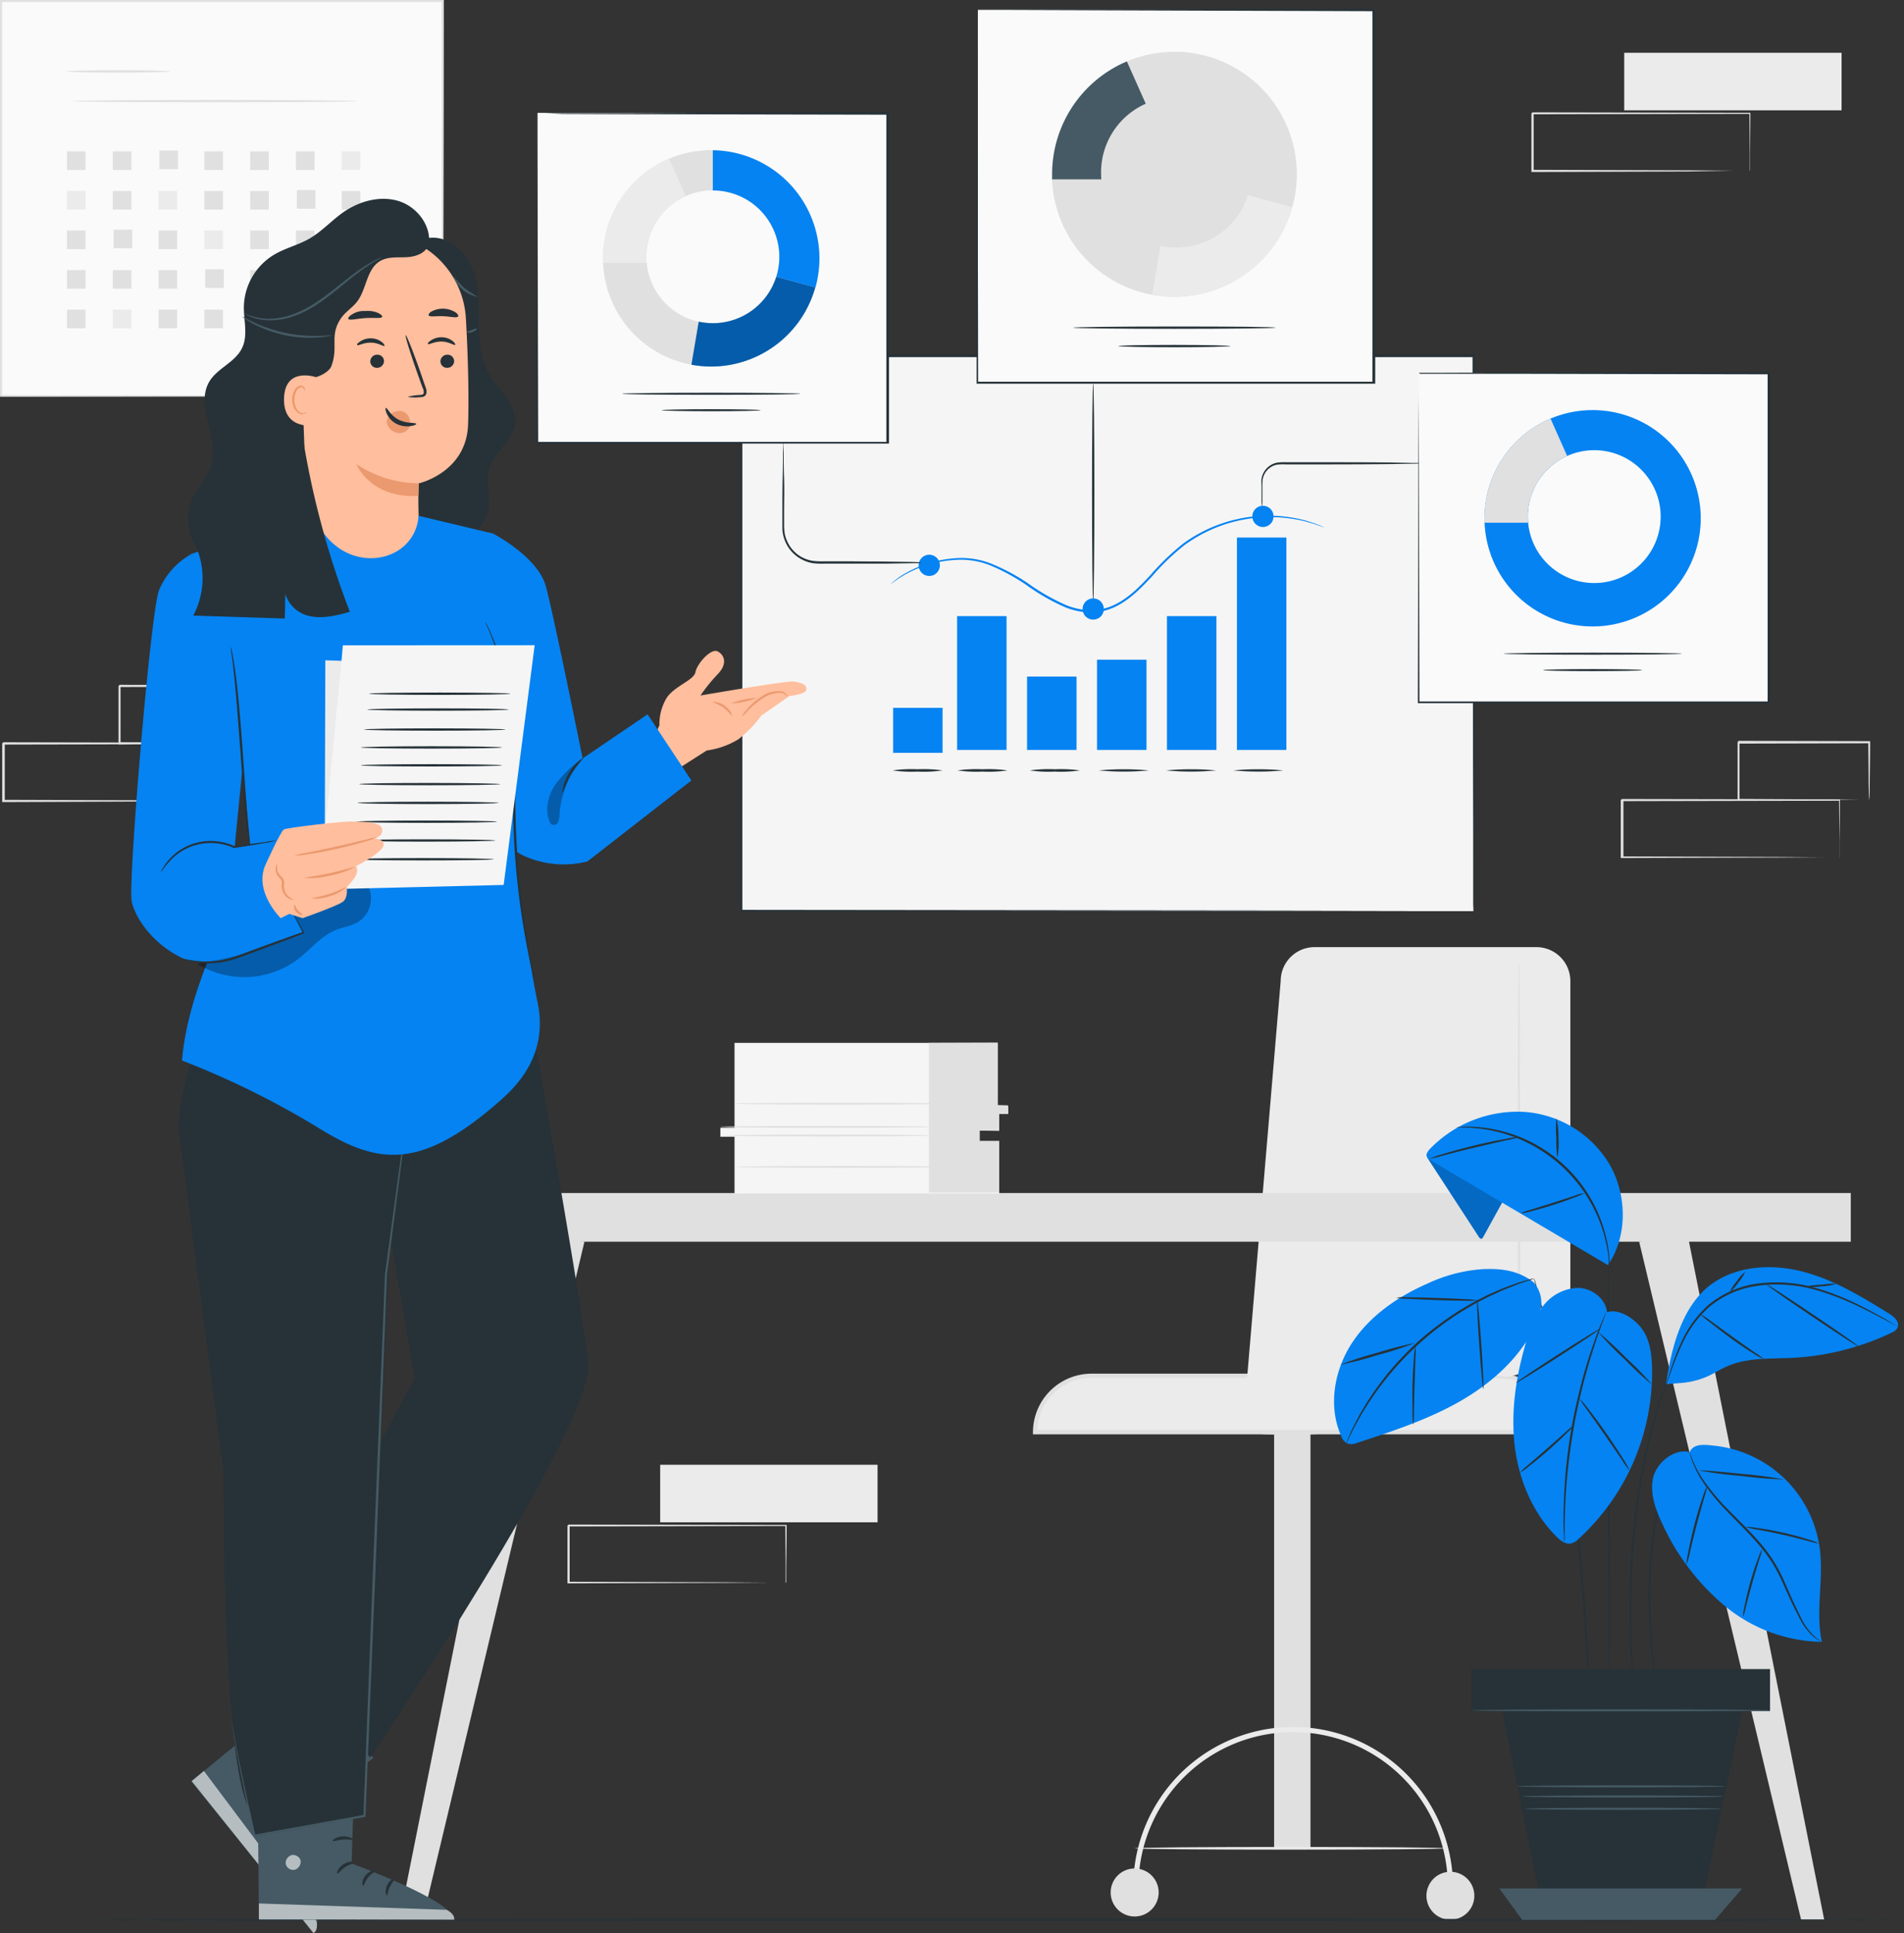 <svg xmlns="http://www.w3.org/2000/svg" width="426.12" height="432.47" viewBox="0 0 426.12 432.47">
  <rect x="0" y="0" width="426.12" height="432.47" fill="#333333" stroke="none"/>
  <g id="Progress_overview-pana" data-name="Progress overview-pana" transform="translate(-38.27 -35.7)">
    <g id="freepik--background-complete--inject-4">
      <rect id="Retângulo_46" data-name="Retângulo 46" width="8.14" height="97.49" transform="translate(331.56 449.19) rotate(180)" fill="#e0e0e0"/>
      <path id="Caminho_3681" data-name="Caminho 3681" d="M269.92,356.1H386.3a12.63,12.63,0,0,0-12.63-12.63H282.55A12.64,12.64,0,0,0,269.92,356.1Z" fill="#ebebeb"/>
      <path id="Caminho_3682" data-name="Caminho 3682" d="M386.77,356.58H269.45v-.48a13.12,13.12,0,0,1,13.1-13.1h91.12a13.12,13.12,0,0,1,13.1,13.1Zm-116.37-.95H385.82a12.17,12.17,0,0,0-12.15-11.69H282.55A12.17,12.17,0,0,0,270.4,355.63Z" fill="#e0e0e0"/>
      <path id="Caminho_3683" data-name="Caminho 3683" d="M319.59,356.35c0,.17,3.2.3,7.14.3s7.14-.13,7.14-.3a43.523,43.523,0,0,0-7.14-.3,43.526,43.526,0,0,0-7.14.3Z" fill="#e0e0e0"/>
      <path id="Caminho_3684" data-name="Caminho 3684" d="M291.9,458h1.15a34.628,34.628,0,1,1,69.255,0h1.145a35.778,35.778,0,1,0-71.555,0Z" fill="#ebebeb"/>
      <path id="Caminho_3685" data-name="Caminho 3685" d="M357.51,459.79A5.36,5.36,0,1,0,359.083,456,5.37,5.37,0,0,0,357.51,459.79Z" fill="#e0e0e0"/>
      <path id="Caminho_3686" data-name="Caminho 3686" d="M286.84,459.05a5.37,5.37,0,1,0,5.37-5.36,5.37,5.37,0,0,0-5.37,5.36Z" fill="#e0e0e0"/>
      <path id="Caminho_3687" data-name="Caminho 3687" d="M292.25,449.18c0,.17,15.56.3,34.76.3s34.77-.13,34.77-.3-15.56-.3-34.77-.3S292.25,449,292.25,449.18Z" fill="#ebebeb"/>
      <path id="Caminho_3688" data-name="Caminho 3688" d="M389.72,255.18v71.76a17,17,0,0,1-17,17.05H317.37l7.52-88.81a7.59,7.59,0,0,1,7.59-7.6h49.64a7.6,7.6,0,0,1,7.6,7.6Z" fill="#ebebeb"/>
      <path id="Caminho_3689" data-name="Caminho 3689" d="M370.17,343.47a.93.93,0,0,1,.13-.21l.4-.59c.37-.5.89-1.27,1.52-2.27a37.478,37.478,0,0,0,4.12-9.15,36.92,36.92,0,0,0,1.37-6.78,68.5,68.5,0,0,0,.22-8c0-5.65,0-11.84,0-18.35,0-13,.06-24.75.08-33.33,0-4.22.07-7.66.1-10.1,0-1.15,0-2.07.05-2.75a5.9,5.9,0,0,1,.06-.95,5.893,5.893,0,0,1,.06.95c0,.68,0,1.6.05,2.75,0,2.44.06,5.88.09,10.1,0,8.58.06,20.34.09,33.33v18.35a69.191,69.191,0,0,1-.28,8,36.379,36.379,0,0,1-1.45,6.85,35.862,35.862,0,0,1-4.33,9.15,25.813,25.813,0,0,1-1.61,2.22,4.462,4.462,0,0,1-.67.78Z" fill="#e0e0e0"/>
      <path id="Caminho_3690" data-name="Caminho 3690" d="M340.06,343.51a10.652,10.652,0,0,1,1.76-.1l4.79-.06h15.81c3.09,0,6,0,8.7.1a28.182,28.182,0,0,1,7.1.78,11,11,0,0,1,4.27,2.23,7.25,7.25,0,0,1,.93.93c.2.23.29.35.28.37s-.45-.45-1.35-1.12a11.55,11.55,0,0,0-4.23-2,29.21,29.21,0,0,0-7-.63l-8.7-.06c-6.17,0-11.76-.12-15.8-.2l-4.79-.12A10.937,10.937,0,0,1,340.06,343.51Z" fill="#e0e0e0"/>
      <rect id="Retângulo_47" data-name="Retângulo 47" width="309.51" height="10.89" transform="translate(142.97 302.59)" fill="#e0e0e0"/>
      <path id="Caminho_3691" data-name="Caminho 3691" d="M158.26,312.14,127.65,465.2h5.18l36.24-151.72Z" fill="#e0e0e0"/>
      <path id="Caminho_3692" data-name="Caminho 3692" d="M415.94,311.82l30.6,153.38h-5.17L405.12,313.48Z" fill="#e0e0e0"/>
      <path id="Caminho_3693" data-name="Caminho 3693" d="M202.66,269v19h-3.17v2h3.17v12.7H261.9V291.13h-4.39v-2.51h4.39v-3.78h2v-1.72h-2.31V269Z" fill="#f5f5f5"/>
      <path id="Caminho_3694" data-name="Caminho 3694" d="M246.17,269v33.48H261.9V290.92h-4.39v-2.3l4.39.07v-3.77h1.99l-.04-1.95-2.31-.06V268.95Z" fill="#e0e0e0"/>
      <path id="Caminho_3695" data-name="Caminho 3695" d="M247.29,289.72c0,.11-10.72.21-23.94.21s-23.95-.1-23.95-.21,10.72-.21,23.95-.21S247.29,289.6,247.29,289.72Z" fill="#e0e0e0"/>
      <path id="Caminho_3696" data-name="Caminho 3696" d="M247.29,287.79c0,.11-10.72.21-23.94.21s-23.95-.1-23.95-.21,10.72-.21,23.95-.21S247.29,287.67,247.29,287.79Z" fill="#e0e0e0"/>
      <path id="Caminho_3697" data-name="Caminho 3697" d="M250.37,282.6c0,.11-10.72.21-24,.21s-23.94-.1-23.94-.21,10.72-.21,23.94-.21S250.37,282.48,250.37,282.6Z" fill="#e0e0e0"/>
      <path id="Caminho_3698" data-name="Caminho 3698" d="M250.66,296.74c0,.12-10.72.21-23.94.21s-23.94-.09-23.94-.21,10.71-.21,23.94-.21S250.66,296.62,250.66,296.74Z" fill="#e0e0e0"/>
      <rect id="Retângulo_48" data-name="Retângulo 48" width="98.84" height="88.43" transform="translate(38.43 35.97)" fill="#fafafa"/>
      <path id="Caminho_3699" data-name="Caminho 3699" d="M137.27,124.4v-6.38c0-4.15,0-10.22-.06-18,0-15.45-.07-37.53-.12-64.1l.23.22H38.48l.26-.26v88.43l-.23-.24,71.49.12,20.16.06h.1l-20.11.06-71.64.12h-.24V35.7H137.6V36c0,26.63-.08,48.75-.11,64.24,0,7.71,0,13.76-.06,17.9v4.69A5.729,5.729,0,0,1,137.27,124.4Z" fill="#e0e0e0"/>
      <path id="Caminho_3700" data-name="Caminho 3700" d="M76.33,51.68c0,.14-5.21.26-11.62.26s-11.62-.12-11.62-.26,5.2-.27,11.62-.27S76.33,51.53,76.33,51.68Z" fill="#e0e0e0"/>
      <path id="Caminho_3701" data-name="Caminho 3701" d="M118.21,58.32c0,.14-14.3.26-31.92.26s-31.93-.12-31.93-.26,14.29-.27,31.93-.27S118.21,58.17,118.21,58.32Z" fill="#e0e0e0"/>
      <rect id="Retângulo_49" data-name="Retângulo 49" width="4.16" height="4.16" transform="translate(53.26 69.57)" fill="#e0e0e0"/>
      <rect id="Retângulo_50" data-name="Retângulo 50" width="4.16" height="4.16" transform="translate(63.51 69.57)" fill="#e0e0e0"/>
      <rect id="Retângulo_51" data-name="Retângulo 51" width="4.16" height="4.16" transform="translate(73.95 69.38)" fill="#e0e0e0"/>
      <rect id="Retângulo_52" data-name="Retângulo 52" width="4.16" height="4.16" transform="translate(84.01 69.57)" fill="#e0e0e0"/>
      <rect id="Retângulo_53" data-name="Retângulo 53" width="4.16" height="4.16" transform="translate(94.26 69.57)" fill="#e0e0e0"/>
      <rect id="Retângulo_54" data-name="Retângulo 54" width="4.16" height="4.16" transform="translate(104.51 69.57)" fill="#e0e0e0"/>
      <rect id="Retângulo_55" data-name="Retângulo 55" width="4.16" height="4.16" transform="translate(114.76 69.57)" fill="#ebebeb"/>
      <rect id="Retângulo_56" data-name="Retângulo 56" width="4.16" height="4.16" transform="translate(53.26 78.42)" fill="#ebebeb"/>
      <rect id="Retângulo_57" data-name="Retângulo 57" width="4.16" height="4.16" transform="translate(63.51 78.42)" fill="#e0e0e0"/>
      <rect id="Retângulo_58" data-name="Retângulo 58" width="4.16" height="4.16" transform="translate(73.76 78.42)" fill="#ebebeb"/>
      <rect id="Retângulo_59" data-name="Retângulo 59" width="4.16" height="4.16" transform="translate(84.01 78.42)" fill="#e0e0e0"/>
      <rect id="Retângulo_60" data-name="Retângulo 60" width="4.16" height="4.16" transform="translate(94.26 78.42)" fill="#e0e0e0"/>
      <rect id="Retângulo_61" data-name="Retângulo 61" width="4.16" height="4.16" transform="translate(104.7 78.23)" fill="#e0e0e0"/>
      <rect id="Retângulo_62" data-name="Retângulo 62" width="4.16" height="4.16" transform="translate(114.76 78.42)" fill="#e0e0e0"/>
      <rect id="Retângulo_63" data-name="Retângulo 63" width="4.16" height="4.16" transform="translate(53.26 87.27)" fill="#e0e0e0"/>
      <rect id="Retângulo_64" data-name="Retângulo 64" width="4.16" height="4.16" transform="translate(63.7 87.08)" fill="#e0e0e0"/>
      <rect id="Retângulo_65" data-name="Retângulo 65" width="4.16" height="4.16" transform="translate(73.76 87.27)" fill="#e0e0e0"/>
      <rect id="Retângulo_66" data-name="Retângulo 66" width="4.16" height="4.16" transform="translate(84.01 87.27)" fill="#ebebeb"/>
      <rect id="Retângulo_67" data-name="Retângulo 67" width="4.16" height="4.16" transform="translate(94.26 87.27)" fill="#e0e0e0"/>
      <rect id="Retângulo_68" data-name="Retângulo 68" width="4.16" height="4.16" transform="translate(104.51 87.27)" fill="#e0e0e0"/>
      <rect id="Retângulo_69" data-name="Retângulo 69" width="4.16" height="4.16" transform="translate(114.76 87.27)" fill="#e0e0e0"/>
      <rect id="Retângulo_70" data-name="Retângulo 70" width="4.16" height="4.16" transform="translate(53.26 96.12)" fill="#e0e0e0"/>
      <rect id="Retângulo_71" data-name="Retângulo 71" width="4.16" height="4.16" transform="translate(63.51 96.12)" fill="#e0e0e0"/>
      <rect id="Retângulo_72" data-name="Retângulo 72" width="4.16" height="4.16" transform="translate(73.76 96.12)" fill="#e0e0e0"/>
      <rect id="Retângulo_73" data-name="Retângulo 73" width="4.16" height="4.16" transform="translate(84.2 95.94)" fill="#e0e0e0"/>
      <rect id="Retângulo_74" data-name="Retângulo 74" width="4.16" height="4.16" transform="translate(94.26 96.12)" fill="#e0e0e0"/>
      <rect id="Retângulo_75" data-name="Retângulo 75" width="4.16" height="4.16" transform="translate(104.51 96.12)" fill="#ebebeb"/>
      <rect id="Retângulo_76" data-name="Retângulo 76" width="4.16" height="4.16" transform="translate(114.76 96.12)" fill="#e0e0e0"/>
      <rect id="Retângulo_77" data-name="Retângulo 77" width="4.16" height="4.16" transform="translate(53.26 104.98)" fill="#e0e0e0"/>
      <rect id="Retângulo_78" data-name="Retângulo 78" width="4.16" height="4.16" transform="translate(63.51 104.98)" fill="#ebebeb"/>
      <rect id="Retângulo_79" data-name="Retângulo 79" width="4.16" height="4.16" transform="translate(73.76 104.98)" fill="#e0e0e0"/>
      <rect id="Retângulo_80" data-name="Retângulo 80" width="4.16" height="4.16" transform="translate(84.01 104.98)" fill="#e0e0e0"/>
      <rect id="Retângulo_81" data-name="Retângulo 81" width="4.16" height="4.16" transform="translate(94.26 104.98)" fill="#e0e0e0"/>
      <rect id="Retângulo_82" data-name="Retângulo 82" width="4.16" height="4.16" transform="translate(104.7 104.79)" fill="#e0e0e0"/>
      <rect id="Retângulo_83" data-name="Retângulo 83" width="4.16" height="4.16" transform="translate(114.76 104.98)" fill="#e0e0e0"/>
      <rect id="Retângulo_84" data-name="Retângulo 84" width="48.65" height="12.87" transform="translate(401.77 47.51)" fill="#ebebeb"/>
      <path id="Caminho_3702" data-name="Caminho 3702" d="M429.85,73.93a1,1,0,0,1,0-.23V70.47c0-2.22,0-5.42-.08-9.45l.15.15-48.65.1c.11-.11-.25.25.24-.25h0V73.93l-.24-.24,34.67.11,10.23.07h.11l-10.28.2-34.84.11H381V61.07h0c.49-.49.14-.13.25-.24l48.65.09h.1v.15c0,4.07-.06,7.29-.08,9.54v3.13a1.231,1.231,0,0,1-.07.19Z" fill="#e0e0e0"/>
      <rect id="Retângulo_85" data-name="Retângulo 85" width="48.65" height="12.87" transform="translate(186.02 363.38)" fill="#ebebeb"/>
      <path id="Caminho_3703" data-name="Caminho 3703" d="M214.1,389.81a1.353,1.353,0,0,1,0-.24v-3.19c0-2.22-.05-5.42-.08-9.44l.15.15-48.65.09.24-.24h0v12.85l-.24-.24,34.67.11,10.23.07h.11l-10.17.07-34.84.11h-.25V377h0l.25-.25,48.65.1h.15V377c0,4.06-.06,7.29-.08,9.53v3.13a1.663,1.663,0,0,1-.14.15Z" fill="#e0e0e0"/>
      <path id="Caminho_3704" data-name="Caminho 3704" d="M449.94,227.54a1,1,0,0,1,0-.23v-3.19c0-2.23-.05-5.42-.08-9.45l.15.15-48.65.1c.11-.11-.25.25.24-.25h0v12.86l-.25-.24,34.68.11,10.23.07h3.75a.94.94,0,0,1-.23,0h-3.41l-10.17.07-34.85.11H401V214.68h0c.49-.49.14-.13.25-.24l48.65.09h.15v.15c0,4.07-.07,7.29-.09,9.54v3.13a1.226,1.226,0,0,1-.02.19Z" fill="#e0e0e0"/>
      <path id="Caminho_3705" data-name="Caminho 3705" d="M456.53,214.67v-.92c0-.64,0-1.5-.05-2.58,0-2.26-.05-5.45-.09-9.37l.17.18-29.23.07.25-.25h0v12.86l-.24-.23,20.91.11,6.09.06h2.23a3.278,3.278,0,0,1-.53,0h-1.59l-6,.07-21.07.11h-.23v-13.1h0l.25-.25,29.23.07h.18v.18c0,4-.07,7.19-.09,9.47,0,1.07,0,1.92-.05,2.54A4.761,4.761,0,0,1,456.53,214.67Z" fill="#e0e0e0"/>
      <path id="Caminho_3706" data-name="Caminho 3706" d="M87.68,214.89a1,1,0,0,1,0-.23v-3.2c0-2.22,0-5.41-.09-9.44l.15.15-48.64.1c.1-.11-.25.24.24-.25h0v12.85l-.24-.24,34.67.11,10.24.07h3.75a1,1,0,0,1-.23,0h-.69L84,215H73.86L39,215.13h-.24V202h0c.5-.5.14-.14.26-.25l48.64.1h.16V202c0,4.07-.07,7.29-.09,9.53v3.14a1.229,1.229,0,0,1-.05.22Z" fill="#e0e0e0"/>
      <path id="Caminho_3707" data-name="Caminho 3707" d="M94.27,202v-3.51c0-2.25-.06-5.44-.1-9.36l.18.18L65,189.4c-.22.22.3-.31.25-.25h0V202l-.24-.24L86,201.9l6,.1h2.23a3.28,3.28,0,0,1-.53,0H92.11l-6,.06-21.11.2h-.2V189.15h0l.25-.25,29.23.07h.18v.18c0,4-.07,7.19-.1,9.47v2.54a6.65,6.65,0,0,1-.09.84Z" fill="#e0e0e0"/>
    </g>
    <g id="freepik--Floor--inject-4">
      <path id="Caminho_3708" data-name="Caminho 3708" d="M464.39,465.2c0,.14-91.52.26-204.38.26s-204.4-.12-204.4-.26,91.5-.26,204.4-.26S464.39,465.06,464.39,465.2Z" fill="#263238"/>
    </g>
    <g id="freepik--Charts--inject-4">
      <rect id="Retângulo_86" data-name="Retângulo 86" width="163.91" height="124.15" transform="translate(204.12 115.38)" fill="#f5f5f5"/>
      <path id="Caminho_3709" data-name="Caminho 3709" d="M368,239.53v-8.88c0-5.79,0-14.27-.06-25.1,0-21.64-.06-52.65-.11-90.17l.22.21H204.15l.26-.26V239.48l-.23-.24,118.32.12,33.59.06h.13l-33.53.06-118.48.12h-.24V114.96H368.36v.22c-.05,37.57-.08,68.63-.11,90.3,0,10.81,0,19.28-.06,25v6.57C368,238.78,368,239.53,368,239.53Z" fill="#263238"/>
      <rect id="Retângulo_87" data-name="Retângulo 87" width="11.07" height="29.94" transform="translate(252.47 173.53)" fill="#0583f2"/>
      <rect id="Retângulo_88" data-name="Retângulo 88" width="11.07" height="29.94" transform="translate(299.44 173.53)" fill="#0583f2"/>
      <rect id="Retângulo_89" data-name="Retângulo 89" width="11.07" height="47.52" transform="translate(315.1 155.95)" fill="#0583f2"/>
      <rect id="Retângulo_90" data-name="Retângulo 90" width="11.07" height="10.07" transform="translate(238.15 194.05)" fill="#0583f2"/>
      <rect id="Retângulo_91" data-name="Retângulo 91" width="11.07" height="16.42" transform="translate(268.13 187.05)" fill="#0583f2"/>
      <rect id="Retângulo_92" data-name="Retângulo 92" width="11.07" height="20.19" transform="translate(283.79 183.28)" fill="#0583f2"/>
      <circle id="Elipse_5" data-name="Elipse 5" cx="2.38" cy="2.38" r="2.38" transform="translate(243.86 159.79)" fill="#0583f2"/>
      <path id="Caminho_3710" data-name="Caminho 3710" d="M282.93,121.49c.14,0,.26,10.93.26,24.41s-.12,24.41-.26,24.41-.26-10.93-.26-24.41S282.78,121.49,282.93,121.49Z" fill="#263238"/>
      <path id="Caminho_3711" data-name="Caminho 3711" d="M356.47,139.33a11.8,11.8,0,0,1-1.72.1l-4.71.08c-4,.05-9.47.08-15.53.08h-8.55a10.459,10.459,0,0,0-1.88.06,3.82,3.82,0,0,0-1.56.66,4.09,4.09,0,0,0-1.64,2.54,8,8,0,0,0-.08,1.38v3.27a10.436,10.436,0,0,1-.1,1.73,12.046,12.046,0,0,1-.1-1.73v-3.27a7.908,7.908,0,0,1,0-1.44,4.41,4.41,0,0,1,1.75-2.83,4.24,4.24,0,0,1,1.73-.76,10.77,10.77,0,0,1,2-.09h8.55c6.06,0,11.55,0,15.53.07l4.71.09A10.232,10.232,0,0,1,356.47,139.33Z" fill="#263238"/>
      <path id="Caminho_3712" data-name="Caminho 3712" d="M334.59,153.67a1.489,1.489,0,0,1-.27-.07l-.77-.27c-.34-.12-.75-.29-1.26-.45l-1.74-.5a32.55,32.55,0,0,0-27.22,5.29,53,53,0,0,0-7.26,7c-2.4,2.55-5,5.31-8.49,6.9a12.68,12.68,0,0,1-5.49,1.14,16.1,16.1,0,0,1-5.32-1.12,46.43,46.43,0,0,1-8.85-5.06,45.348,45.348,0,0,0-8-4.34,17.85,17.85,0,0,0-7.77-1.24,26.34,26.34,0,0,0-11,3.1,23.5,23.5,0,0,0-2.65,1.67l-.66.5a1,1,0,0,1-.23.15,16.071,16.071,0,0,1,3.44-2.5,26,26,0,0,1,11.1-3.29,18,18,0,0,1,7.94,1.21,44.51,44.51,0,0,1,8.15,4.34,47,47,0,0,0,8.77,5,15.8,15.8,0,0,0,5.16,1.09,12.42,12.42,0,0,0,5.26-1.1c3.37-1.53,5.93-4.23,8.32-6.78a54.056,54.056,0,0,1,7.35-7.06,32.59,32.59,0,0,1,16-6.07,31.87,31.87,0,0,1,11.55,1l1.74.55c.5.17.91.36,1.25.49l.75.32C334.51,153.62,334.6,153.66,334.59,153.67Z" fill="#0583f2"/>
      <circle id="Elipse_6" data-name="Elipse 6" cx="2.38" cy="2.38" r="2.38" transform="translate(280.55 169.56)" fill="#0583f2"/>
      <circle id="Elipse_7" data-name="Elipse 7" cx="2.38" cy="2.38" r="2.38" transform="translate(318.54 148.84)" fill="#0583f2"/>
      <path id="Caminho_3713" data-name="Caminho 3713" d="M249.22,208.05a29.59,29.59,0,0,1-5.59.26,29.532,29.532,0,0,1-5.58-.26,30.562,30.562,0,0,1,5.58-.26,30.63,30.63,0,0,1,5.59.26Z" fill="#263238"/>
      <path id="Caminho_3714" data-name="Caminho 3714" d="M263.75,208.05a29.68,29.68,0,0,1-5.59.26,29.591,29.591,0,0,1-5.59-.26,30.629,30.629,0,0,1,5.59-.26A30.72,30.72,0,0,1,263.75,208.05Z" fill="#263238"/>
      <path id="Caminho_3715" data-name="Caminho 3715" d="M279.94,208.05a29.59,29.59,0,0,1-5.59.26,29.681,29.681,0,0,1-5.59-.26,30.721,30.721,0,0,1,5.59-.26,30.63,30.63,0,0,1,5.59.26Z" fill="#263238"/>
      <path id="Caminho_3716" data-name="Caminho 3716" d="M295.38,208.05a60.22,60.22,0,0,1-11.18,0,60.219,60.219,0,0,1,11.18,0Z" fill="#263238"/>
      <path id="Caminho_3717" data-name="Caminho 3717" d="M310.43,208.05a60.22,60.22,0,0,1-11.18,0,60.219,60.219,0,0,1,11.18,0Z" fill="#263238"/>
      <path id="Caminho_3718" data-name="Caminho 3718" d="M325.49,208.05a60.22,60.22,0,0,1-11.18,0,60.219,60.219,0,0,1,11.18,0Z" fill="#263238"/>
      <path id="Caminho_3724" data-name="Caminho 3724" d="M244.45,161.64a2,2,0,0,1-.55.06h-1.58l-5.81.09H222.8a15.9,15.9,0,0,1-2.73-.12,8.29,8.29,0,0,1-2.68-1,8,8,0,0,1-3.54-4.24,7.78,7.78,0,0,1-.48-2.63v-2.49c0-3.23,0-6.15.06-8.62s.06-4.37.08-5.81a14.484,14.484,0,0,1,.05-1.58,2.391,2.391,0,0,1,.05-.55,1.84,1.84,0,0,1,0,.55c0,.42,0,.94.05,1.58,0,1.44,0,3.41.09,5.81s0,5.39,0,8.62c.05,1.62-.16,3.34.48,4.94a7.53,7.53,0,0,0,3.32,4,7.72,7.72,0,0,0,2.51.9,15.42,15.42,0,0,0,2.64.12h5.09l8.62.06,5.81.08,1.58.05A3.431,3.431,0,0,1,244.45,161.64Z" fill="#263238"/>
      <path id="Caminho_3725" data-name="Caminho 3725" d="M355.85,119.09v73.69h78.41V119.09Z" fill="#fafafa"/>
      <path id="Caminho_3726" data-name="Caminho 3726" d="M355.85,119.09h5.6l15.93-.06,56.88-.11h.23v73.91h0V193h-78.9v-.22c.05-22.16.09-40.61.12-53.52,0-6.42,0-11.47.06-14.93v.14c0,3.47,0,8.54.06,15,0,12.88.06,31.28.11,53.38l-.22-.22h78.41l-.26.26h0V119.21l.23.23-56.73-.12H356.04Z" fill="#263238"/>
      <path id="Caminho_3727" data-name="Caminho 3727" d="M394.7,127.44a24.2,24.2,0,1,0,24.2,24.2A24.2,24.2,0,0,0,394.7,127.44Zm.37,38.69a14.86,14.86,0,1,1,14.86-14.86,14.86,14.86,0,0,1-14.86,14.86Z" fill="#0583f2"/>
      <path id="Caminho_3728" data-name="Caminho 3728" d="M380.21,151.27A14.86,14.86,0,0,1,389,137.7l-3.72-8.36a24.2,24.2,0,0,0-14.79,22.3v1h9.73Q380.21,152,380.21,151.27Z" fill="#e0e0e0"/>
      <path id="Caminho_3729" data-name="Caminho 3729" d="M414.72,181.94c0,.12-9,.22-20,.22s-20-.1-20-.22,9-.23,20-.23S414.72,181.81,414.72,181.94Z" fill="#263238"/>
      <path id="Caminho_3730" data-name="Caminho 3730" d="M405.81,185.61c0,.13-5,.23-11.11.23s-11.1-.1-11.1-.23,5-.23,11.1-.23S405.81,185.48,405.81,185.61Z" fill="#263238"/>
      <path id="Caminho_3734" data-name="Caminho 3734" d="M257.12,37.85v83.38h88.73V37.85Z" fill="#fafafa"/>
      <path id="Caminho_3735" data-name="Caminho 3735" d="M257.12,37.85h6.35l18-.06,64.35-.11h.23v83.6h0v.26H256.84v-.23c0-25.08.08-45.95.11-60.56,0-7.27.05-13,.06-16.89v.09c0,3.92,0,9.65.06,16.94,0,14.58.07,35.4.11,60.42l-.22-.22h88.73l-.26.26h0V37.98l.23.22L281.64,38l-18.08-.06h-6.44Z" fill="#263238"/>
      <path id="Caminho_3736" data-name="Caminho 3736" d="M301.09,47.3a27.4,27.4,0,1,1-.007,0Zm.41,43.78a16.82,16.82,0,1,1,16.82-16.82A16.82,16.82,0,0,1,301.5,91.08Z" fill="#e0e0e0"/>
      <path id="Caminho_3737" data-name="Caminho 3737" d="M301.51,47.31V57.44a16.82,16.82,0,0,1,16,21.92l9.92,2.69a27.34,27.34,0,0,0-25.94-34.74Z" fill="#e0e0e0"/>
      <path id="Caminho_3738" data-name="Caminho 3738" d="M284.69,74.26a16.8,16.8,0,0,1,10-15.359L290.47,49.44a27.4,27.4,0,0,0-16.73,25.23v1.15h11C284.71,75.31,284.69,74.79,284.69,74.26Z" fill="#455a64"/>
      <path id="Caminho_3739" data-name="Caminho 3739" d="M301.5,91.08a17.239,17.239,0,0,1-3.5-.38c-.43,2.44-1.23,7.17-1.85,10.89A27.36,27.36,0,0,0,327.5,82.05l-9.92-2.69A16.83,16.83,0,0,1,301.5,91.08Z" fill="#ebebeb"/>
      <path id="Caminho_3740" data-name="Caminho 3740" d="M323.75,109c0,.14-10.15.26-22.66.26s-22.65-.12-22.65-.26,10.14-.26,22.65-.26S323.75,108.81,323.75,109Z" fill="#263238"/>
      <path id="Caminho_3741" data-name="Caminho 3741" d="M313.66,113.12c0,.14-5.63.26-12.57.26s-12.56-.12-12.56-.26,5.62-.26,12.56-.26S313.66,113,313.66,113.12Z" fill="#263238"/>
      <path id="Caminho_3745" data-name="Caminho 3745" d="M158.57,60.95v73.69h78.42V60.95Z" fill="#fafafa"/>
      <path id="Caminho_3746" data-name="Caminho 3746" d="M158.57,61h21.55L237,60.72h.23v73.96h0v.26H158.37v-.22c.05-22.17.09-40.61.12-53.53,0-6.42,0-11.47.05-14.92v.13c0,3.47,0,8.53.06,15,0,12.89.07,31.28.12,53.39l-.23-.23H236.9l-.26.26h0V61.14l.22.22-56.73-.11-16-.06L160,61h-1.47Z" fill="#263238"/>
      <path id="Caminho_3747" data-name="Caminho 3747" d="M197.43,69.3a24.2,24.2,0,1,0,24.19,24.193A24.2,24.2,0,0,0,197.43,69.3Zm.37,38.7a14.86,14.86,0,1,1,14.86-14.86A14.86,14.86,0,0,1,197.8,108Z" fill="#e0e0e0"/>
      <path id="Caminho_3748" data-name="Caminho 3748" d="M197.8,69.31v9A14.85,14.85,0,0,1,212,97.63l8.77,2.38a24.2,24.2,0,0,0-22.93-30.7Z" fill="#0583f2"/>
      <path id="Caminho_3749" data-name="Caminho 3749" d="M182.93,93.13a14.88,14.88,0,0,1,8.81-13.58L188,71.2a24.19,24.19,0,0,0-14.78,22.29v1H183C183,94.05,182.93,93.59,182.93,93.13Z" fill="#ebebeb"/>
      <path id="Caminho_3750" data-name="Caminho 3750" d="M197.8,108a14.9,14.9,0,0,1-3.15-.34c-.37,2.16-1.08,6.34-1.63,9.63a24.6,24.6,0,0,0,4.41.41,24.22,24.22,0,0,0,23.3-17.7L212,97.63A14.87,14.87,0,0,1,197.8,108Z" fill="#0583f2"/>
      <g id="Grupo_28" data-name="Grupo 28" opacity="0.3">
        <path id="Caminho_3751" data-name="Caminho 3751" d="M197.8,108a14.9,14.9,0,0,1-3.15-.34c-.37,2.16-1.08,6.34-1.63,9.63a24.6,24.6,0,0,0,4.41.41,24.22,24.22,0,0,0,23.3-17.7L212,97.63A14.87,14.87,0,0,1,197.8,108Z"/>
      </g>
      <path id="Caminho_3752" data-name="Caminho 3752" d="M217.45,123.79c0,.13-9,.23-20,.23s-20-.1-20-.23,9-.23,20-.23S217.45,123.66,217.45,123.79Z" fill="#263238"/>
      <path id="Caminho_3753" data-name="Caminho 3753" d="M208.53,127.47c0,.12-5,.23-11.1.23s-11.1-.11-11.1-.23,5-.23,11.1-.23S208.53,127.34,208.53,127.47Z" fill="#263238"/>
    </g>
    <g id="freepik--Plant--inject-4">
      <rect id="Retângulo_93" data-name="Retângulo 93" width="66.66" height="9.16" transform="translate(367.64 409.2)" fill="#263238"/>
      <path id="Caminho_3757" data-name="Caminho 3757" d="M434.41,418.47H367.53v-9.39h66.88Zm-66.65-.23h66.42v-8.93H367.76Z" fill="#263238"/>
      <path id="Caminho_3758" data-name="Caminho 3758" d="M373.82,415.31l9.6,47.33h35.5l9.27-44.28Z" fill="#263238"/>
      <path id="Caminho_3759" data-name="Caminho 3759" d="M373.82,458.16l5.12,7.04h43.15l6.1-7.04Z" fill="#455a64"/>
      <path id="Caminho_3760" data-name="Caminho 3760" d="M398.47,416.69c-.13,0-.3-21.93-.38-49s0-49,.1-49,.3,21.92.38,49S398.6,416.69,398.47,416.69Z" fill="#263238"/>
      <path id="Caminho_3761" data-name="Caminho 3761" d="M413.32,361.81a2.641,2.641,0,0,1-.18.51c-.16.38-.36.84-.6,1.42l-.43,1-.45,1.25-.51,1.43c-.18.5-.32,1.06-.49,1.62a66.477,66.477,0,0,0-1.87,8.17,99.539,99.539,0,0,0-1,10.2,138.121,138.121,0,0,0,.53,18.64c.21,2.38.43,4.31.59,5.64.06.62.12,1.13.16,1.53a1.851,1.851,0,0,1,0,.54,2,2,0,0,1-.12-.53c-.07-.4-.15-.9-.26-1.52-.21-1.32-.48-3.24-.74-5.62a123.1,123.1,0,0,1-.66-18.7,92.771,92.771,0,0,1,1.07-10.26,60,60,0,0,1,2-8.18c.18-.57.33-1.13.52-1.63s.38-1,.55-1.43.34-.85.49-1.23.33-.71.47-1l.68-1.39A2.318,2.318,0,0,1,413.32,361.81Z" fill="#263238"/>
      <path id="Caminho_3762" data-name="Caminho 3762" d="M411.61,344.08a4.474,4.474,0,0,1-.21.72l-.69,2c-.16.44-.33.94-.51,1.47l-.54,1.77c-.39,1.27-.84,2.71-1.24,4.33-.22.81-.44,1.66-.67,2.54s-.41,1.81-.63,2.77c-.46,1.91-.8,4-1.23,6.15-.73,4.35-1.38,9.17-1.83,14.25s-.6,9.94-.67,14.35.05,8.4.23,11.74c.06,1.67.16,3.18.25,4.51s.16,2.46.24,3.4.13,1.61.17,2.14a4,4,0,0,1,0,.76s-.05-.26-.12-.75-.14-1.24-.25-2.14-.22-2.07-.32-3.39-.25-2.84-.33-4.51c-.22-3.34-.31-7.33-.32-11.76s.21-9.3.63-14.39,1.11-9.92,1.87-14.29c.44-2.17.79-4.25,1.28-6.16.22-.95.44-1.88.65-2.77s.48-1.73.7-2.54c.43-1.62.9-3.06,1.32-4.32.2-.63.39-1.22.57-1.76s.38-1,.55-1.46q.5-1.26.78-2A4.522,4.522,0,0,1,411.61,344.08Z" fill="#263238"/>
      <path id="Caminho_3763" data-name="Caminho 3763" d="M394.25,420.57a1.109,1.109,0,0,1,0-.26,6.042,6.042,0,0,0-.06-.75c0-.7-.11-1.67-.2-2.91-.16-2.55-.38-6.19-.66-10.68-.58-9-1.42-21.47-2.94-35.17-.77-6.85-1.67-13.36-2.61-19.25-.49-2.95-.94-5.75-1.45-8.36s-1-5-1.44-7.24-.93-4.2-1.32-5.95-.76-3.25-1.08-4.48-.52-2.14-.69-2.82c-.07-.3-.12-.55-.17-.74a1.191,1.191,0,0,1,0-.26.9.9,0,0,1,.09.25l.22.72c.18.68.44,1.62.77,2.81s.74,2.71,1.15,4.46.93,3.72,1.39,5.94,1,4.63,1.5,7.24,1,5.41,1.51,8.35c1,5.91,1.87,12.42,2.65,19.28,1.51,13.71,2.3,26.18,2.79,35.2.25,4.52.42,8.17.52,10.69,0,1.24.08,2.21.11,2.91v.76A1,1,0,0,1,394.25,420.57Z" fill="#263238"/>
      <path id="Caminho_3764" data-name="Caminho 3764" d="M397.92,329.28c-.29-3.11-3.43-5.45-6.55-5.48a10.33,10.33,0,0,0-7.93,4.3,24.809,24.809,0,0,0-3.82,8.49c-2.1,7.31-3.25,15-2.35,22.57s4,15,9.39,20.34c.88.87,2,1.74,3.23,1.48a3.87,3.87,0,0,0,1.71-1.05A50.51,50.51,0,0,0,408,341.52c-.08-2.87-.46-5.87-2.05-8.26s-5.31-4.94-8-4" fill="#0583f2"/>
      <path id="Caminho_3765" data-name="Caminho 3765" d="M374.63,304.4l-4.4,8c-.1.19-.24.4-.45.42s-.4-.2-.53-.4l-11.61-17.83,2.67-1.51Z" fill="#0583f2"/>
      <g id="Grupo_29" data-name="Grupo 29" opacity="0.2">
        <path id="Caminho_3766" data-name="Caminho 3766" d="M374.63,304.4l-4.4,8c-.1.19-.24.4-.45.42s-.4-.2-.53-.4l-11.61-17.83,2.67-1.51Z"/>
      </g>
      <path id="Caminho_3767" data-name="Caminho 3767" d="M398.19,318.74l-39.63-23.39a2.028,2.028,0,0,1-1-1c-.16-.48.28-1.15.7-1.59a27.33,27.33,0,0,1,21.18-8.32,24.2,24.2,0,0,1,19.15,11.91c3.82,6.83,3.95,15.87-.44,22.36" fill="#0583f2"/>
      <path id="Caminho_3768" data-name="Caminho 3768" d="M364.27,287.89a2,2,0,0,1,.52-.07c.34,0,.85-.08,1.5-.07a29.422,29.422,0,0,1,5.5.44,32.14,32.14,0,0,1,25.65,23.21,29.929,29.929,0,0,1,1,5.43,9.6,9.6,0,0,1,.06,1.15,2.12,2.12,0,0,1-.3.87,7,7,0,0,0,.06-2,35.281,35.281,0,0,0-1.12-5.35,33,33,0,0,0-30.83-23.55C365,287.91,364.28,287.93,364.27,287.89Z" fill="#263238"/>
      <path id="Caminho_3769" data-name="Caminho 3769" d="M392.83,302.6a9.78,9.78,0,0,1-2,.91c-1.26.49-3,1.13-5,1.76s-3.78,1.12-5.1,1.45a9.739,9.739,0,0,1-2.16.41,10.547,10.547,0,0,1,2.07-.74l5.05-1.57,5-1.63a10.281,10.281,0,0,1,2.14-.59Z" fill="#263238"/>
      <path id="Caminho_3770" data-name="Caminho 3770" d="M386.59,285.83a17.191,17.191,0,0,1,.47,4.42,16.711,16.711,0,0,1-.25,4.44,27.612,27.612,0,0,1-.23-4.42,26.65,26.65,0,0,1,.01-4.44Z" fill="#263238"/>
      <path id="Caminho_3771" data-name="Caminho 3771" d="M358.22,294.91a17.115,17.115,0,0,1,2.87-1c1.81-.56,4.31-1.26,7.11-1.94s5.35-1.19,7.2-1.51a17.622,17.622,0,0,1,3-.41,21.066,21.066,0,0,1-3,.74c-1.84.41-4.37,1-7.16,1.65s-5.3,1.32-7.12,1.79a22.445,22.445,0,0,1-2.9.68Z" fill="#263238"/>
      <path id="Caminho_3772" data-name="Caminho 3772" d="M381.48,322.54c-3.41-2.59-7-3.1-11.29-2.93a34.539,34.539,0,0,0-12.35,3.19c-6.69,2.93-13,7.24-17,13.35s-5.38,14.19-2.39,20.84a2.88,2.88,0,0,0,1.35,1.64,3.18,3.18,0,0,0,2.24-.17c7.6-2.48,15.25-5,22.24-8.86s13.35-9.28,17.1-16.34a14.11,14.11,0,0,0,1.8-5.43,6.72,6.72,0,0,0-1.74-5.29" fill="#0583f2"/>
      <path id="Caminho_3773" data-name="Caminho 3773" d="M381.54,321.74a3,3,0,0,1-.54.22l-1.6.55-1.15.38c-.42.15-.86.34-1.35.53-1,.39-2.08.77-3.25,1.34l-1.86.85c-.65.3-1.3.67-2,1-1.38.67-2.77,1.54-4.25,2.41a67.419,67.419,0,0,0-16.77,14.76c-1.06,1.36-2.09,2.63-2.94,3.91-.43.63-.88,1.23-1.26,1.83l-1.08,1.74c-.71,1.09-1.24,2.15-1.75,3.05-.25.46-.49.88-.69,1.27l-.53,1.1c-.31.62-.55,1.12-.75,1.51a2.079,2.079,0,0,1-.29.51,4.114,4.114,0,0,1,.21-.55l.66-1.55.5-1.12c.19-.4.42-.83.66-1.29.48-.92,1-2,1.69-3.1l1.06-1.77c.38-.61.82-1.21,1.24-1.86.84-1.29,1.87-2.58,2.93-4a70,70,0,0,1,7.79-8.16,72.137,72.137,0,0,1,9.09-6.69c1.5-.87,2.91-1.73,4.3-2.39.69-.35,1.34-.71,2-1l1.89-.82c1.19-.56,2.32-.93,3.29-1.29.49-.18.94-.35,1.37-.49l1.17-.35,1.62-.46a2.481,2.481,0,0,1,.59-.07Z" fill="#263238"/>
      <path id="Caminho_3774" data-name="Caminho 3774" d="M354.91,336.15a77,77,0,0,1-8.29,2.68A77.285,77.285,0,0,1,338.2,341a81.3,81.3,0,0,1,8.29-2.67,83.388,83.388,0,0,1,8.42-2.18Z" fill="#263238"/>
      <path id="Caminho_3775" data-name="Caminho 3775" d="M354.57,354.45a14.476,14.476,0,0,1-.18-2.58c0-1.6-.05-3.81,0-6.24s.2-4.65.33-6.24a12.4,12.4,0,0,1,.33-2.57,16.7,16.7,0,0,1,0,2.59c-.06,1.75-.12,3.88-.2,6.23s-.11,4.48-.15,6.23a14.869,14.869,0,0,1-.13,2.58Z" fill="#263238"/>
      <path id="Caminho_3776" data-name="Caminho 3776" d="M370.25,346.47c-.13,0-.55-4.48-.93-10s-.59-10.05-.46-10.06.55,4.48.93,10S370.38,346.46,370.25,346.47Z" fill="#263238"/>
      <path id="Caminho_3777" data-name="Caminho 3777" d="M350.74,326a14.41,14.41,0,0,1,2.66-.08c1.63,0,3.9.06,6.39.14s4.76.19,6.4.28a14.284,14.284,0,0,1,2.64.26,15.438,15.438,0,0,1-2.65.08c-1.64,0-3.9-.06-6.4-.14s-4.76-.19-6.4-.29a13.581,13.581,0,0,1-2.64-.25Z" fill="#263238"/>
      <path id="Caminho_3778" data-name="Caminho 3778" d="M388.36,380.55a1.93,1.93,0,0,1-.06-.53,12.907,12.907,0,0,0-.07-1.53c-.06-1.32-.07-3.24,0-5.61s.2-5.19.49-8.31.75-6.55,1.39-10.11,1.45-6.92,2.26-10,1.68-5.73,2.47-8,1.48-4,2-5.25c.25-.58.45-1,.6-1.41a3.226,3.226,0,0,1,.24-.48,1.639,1.639,0,0,1-.15.51c-.13.38-.3.86-.52,1.44-.47,1.24-1.11,3.05-1.85,5.3s-1.56,4.95-2.37,8-1.56,6.38-2.21,9.93-1.1,7-1.43,10.07-.5,5.92-.59,8.28-.13,4.28-.12,5.6v1.52a2.9,2.9,0,0,1-.08.58Z" fill="#263238"/>
      <path id="Caminho_3779" data-name="Caminho 3779" d="M390.45,354.6a11.281,11.281,0,0,1-1.58,1.73c-1,1-2.48,2.4-4.14,3.86s-3.22,2.72-4.37,3.6a10.866,10.866,0,0,1-1.92,1.34,12.556,12.556,0,0,1,1.71-1.6l4.26-3.7,4.23-3.74a11.58,11.58,0,0,1,1.81-1.49Z" fill="#263238"/>
      <path id="Caminho_3780" data-name="Caminho 3780" d="M403,364.7a17.938,17.938,0,0,1-1.68-2.33l-3.92-5.71c-1.52-2.15-2.89-4.1-4-5.66a20.761,20.761,0,0,1-1.6-2.39,16,16,0,0,1,1.87,2.19c1.1,1.39,2.57,3.36,4.12,5.59s2.88,4.28,3.81,5.8A15.583,15.583,0,0,1,403,364.7Z" fill="#263238"/>
      <path id="Caminho_3781" data-name="Caminho 3781" d="M396.42,332.93c.07.11-4.1,2.91-9.31,6.26s-9.49,6-9.56,5.87,4.1-2.92,9.31-6.27S396.35,332.82,396.42,332.93Z" fill="#263238"/>
      <path id="Caminho_3782" data-name="Caminho 3782" d="M408.17,345.61a80.213,80.213,0,0,1-6.3-5.83,76.673,76.673,0,0,1-6-6.16,78.793,78.793,0,0,1,6.3,5.82,75.884,75.884,0,0,1,6,6.17Z" fill="#263238"/>
      <path id="Caminho_3783" data-name="Caminho 3783" d="M411.12,345.35l3.58-.29a17.871,17.871,0,0,0,7.23-2.21,28.6,28.6,0,0,1,3.36-1.7c4.42-1.77,9.36-1.45,14.12-1.69a58.549,58.549,0,0,0,22.45-5.74,2.17,2.17,0,0,0,1-.89c.74-1.34-.63-2.53-1.8-3.26-6-3.71-12.16-7.47-19-9.31s-14.59-1.53-20.42,2.48c-6.84,4.71-9.34,14.38-10.5,22.61" fill="#0583f2"/>
      <path id="Caminho_3784" data-name="Caminho 3784" d="M462.92,332.39l-.6-.28-1.7-.89c-1.47-.78-3.59-1.92-6.26-3.2a59.076,59.076,0,0,0-9.69-3.74,32,32,0,0,0-12.57-1,21.41,21.41,0,0,0-11.45,4.92,25.419,25.419,0,0,0-6,8.37,68.486,68.486,0,0,0-2.6,6.52c-.26.75-.47,1.35-.64,1.81a2.748,2.748,0,0,1-.25.62,4.082,4.082,0,0,1,.16-.65c.14-.47.33-1.07.56-1.83a58,58,0,0,1,2.46-6.61,25.33,25.33,0,0,1,6-8.56A21.7,21.7,0,0,1,432,322.8a31.819,31.819,0,0,1,12.74,1.06,56.61,56.61,0,0,1,9.73,3.86c2.66,1.32,4.76,2.51,6.2,3.34l1.65,1A2.873,2.873,0,0,1,462.92,332.39Z" fill="#263238"/>
      <path id="Caminho_3785" data-name="Caminho 3785" d="M454.33,337c-.07.11-4.75-2.91-10.45-6.76s-10.25-7-10.18-7.15,4.75,2.92,10.45,6.76S454.41,336.89,454.33,337Z" fill="#263238"/>
      <path id="Caminho_3786" data-name="Caminho 3786" d="M449.34,322.85a11.67,11.67,0,0,1-3.4.61,11.329,11.329,0,0,1-3.48,0,23.475,23.475,0,0,1,3.44-.35,21.219,21.219,0,0,1,3.44-.26Z" fill="#263238"/>
      <path id="Caminho_3787" data-name="Caminho 3787" d="M428.86,320.18a8.8,8.8,0,0,1-1.53,2.39,9.57,9.57,0,0,1-1.95,2.21,9.332,9.332,0,0,1,1.54-2.39,9.939,9.939,0,0,1,1.94-2.21Z" fill="#263238"/>
      <path id="Caminho_3788" data-name="Caminho 3788" d="M433.05,339.76a13.132,13.132,0,0,1-2.25-1.22c-1.35-.82-3.17-2-5.13-3.44s-3.67-2.76-4.9-3.74a14.179,14.179,0,0,1-1.95-1.66,12.689,12.689,0,0,1,2.15,1.39l5,3.63c1.95,1.41,3.73,2.65,5,3.54a14.479,14.479,0,0,1,2.08,1.5Z" fill="#263238"/>
      <path id="Caminho_3789" data-name="Caminho 3789" d="M416.39,360.55c-3.41-.9-7.48,2.42-8.18,5.88s.59,7,2.11,10.18a52,52,0,0,0,14.11,18.46A34.93,34.93,0,0,0,446,403c-1.44-6.7.39-13.7-.42-20.51A26.66,26.66,0,0,0,422,359.12c-2.18-.24-4.7-.58-5.57,1.43" fill="#0583f2"/>
      <path id="Caminho_3790" data-name="Caminho 3790" d="M446,403a3.681,3.681,0,0,1-.48-.23,9.839,9.839,0,0,1-1.28-.85,13.47,13.47,0,0,1-3.37-4.51c-.54-1.06-1.15-2.2-1.74-3.47l-1.84-4.06a39.108,39.108,0,0,0-2.25-4.34,34.361,34.361,0,0,0-3.11-4.22c-2.33-2.74-4.84-5.12-7-7.38a48.221,48.221,0,0,1-5.35-6.42,23.8,23.8,0,0,1-2.61-5c-.22-.63-.38-1.12-.46-1.47a2.578,2.578,0,0,1-.11-.52c.05,0,.24.7.74,1.92a25.212,25.212,0,0,0,2.72,4.87,49.787,49.787,0,0,0,5.38,6.3c2.18,2.24,4.7,4.61,7.06,7.38a33.545,33.545,0,0,1,3.14,4.29,38.313,38.313,0,0,1,2.26,4.4l1.79,4.07c.58,1.27,1.17,2.42,1.69,3.49a13.809,13.809,0,0,0,3.19,4.51A10.634,10.634,0,0,0,446,403Z" fill="#263238"/>
      <path id="Caminho_3791" data-name="Caminho 3791" d="M428.36,397.44a10.888,10.888,0,0,1,.31-2.3c.27-1.4.71-3.33,1.3-5.43s1.23-4,1.73-5.32a10.858,10.858,0,0,1,.93-2.12,11.6,11.6,0,0,1-.61,2.23c-.42,1.37-1,3.25-1.59,5.34s-1.08,4-1.43,5.38a12.136,12.136,0,0,1-.64,2.22Z" fill="#263238"/>
      <path id="Caminho_3792" data-name="Caminho 3792" d="M445.36,381a14.659,14.659,0,0,1-2.41-.56c-1.47-.38-3.5-.91-5.76-1.42s-4.31-.9-5.81-1.18a16.85,16.85,0,0,1-2.41-.53,11,11,0,0,1,2.47.2c1.51.19,3.59.54,5.86,1.05s4.3,1.09,5.75,1.56a11.48,11.48,0,0,1,2.31.88Z" fill="#263238"/>
      <path id="Caminho_3793" data-name="Caminho 3793" d="M415.7,385.77a14.072,14.072,0,0,1,.37-2.65c.3-1.63.78-3.87,1.41-6.32s1.32-4.63,1.86-6.2a13.8,13.8,0,0,1,1-2.5,15.267,15.267,0,0,1-.65,2.6c-.45,1.59-1.08,3.78-1.72,6.22s-1.16,4.66-1.54,6.27A16.271,16.271,0,0,1,415.7,385.77Z" fill="#263238"/>
      <path id="Caminho_3794" data-name="Caminho 3794" d="M437.53,366.66a94.7,94.7,0,0,1-9.51-.77,95.162,95.162,0,0,1-9.47-1.24c0-.13,4.28.22,9.52.77A94.677,94.677,0,0,1,437.53,366.66Z" fill="#263238"/>
      <path id="Caminho_3795" data-name="Caminho 3795" d="M434.41,418.32c0,.13-15,.23-33.44.23s-33.44-.1-33.44-.23,15-.24,33.44-.24S434.41,418.19,434.41,418.32Z" fill="#455a64"/>
      <path id="Caminho_3796" data-name="Caminho 3796" d="M424,437.58c0,.14-10.09.24-22.53.24s-22.53-.1-22.53-.24,10.09-.23,22.53-.23S424,437.45,424,437.58Z" fill="#455a64"/>
      <path id="Caminho_3797" data-name="Caminho 3797" d="M423.6,440.34c0,.13-9.91.24-22.14.24s-22.13-.11-22.13-.24,9.91-.24,22.13-.24S423.6,440.21,423.6,440.34Z" fill="#455a64"/>
      <path id="Caminho_3798" data-name="Caminho 3798" d="M424.39,435.31c0,.13-10.44.24-23.31.24s-23.3-.11-23.3-.24,10.43-.23,23.3-.23S424.39,435.18,424.39,435.31Z" fill="#455a64"/>
    </g>
    <g id="freepik--Character--inject-4">
      <path id="Caminho_3799" data-name="Caminho 3799" d="M108.17,412l-27.1,22.23,27.48,33.86c3.07-2.82-4.65-25.61-4.65-25.61l17.95-13.53Z" fill="#455a64"/>
      <g id="Grupo_30" data-name="Grupo 30" opacity="0.6">
        <path id="Caminho_3800" data-name="Caminho 3800" d="M96.87,430.81a1.79,1.79,0,0,0-2.36.32,1.72,1.72,0,0,0,.31,2.34,1.88,1.88,0,0,0,2.49-.36,1.78,1.78,0,0,0-.59-2.39" fill="#fff"/>
      </g>
      <g id="Grupo_31" data-name="Grupo 31" opacity="0.6">
        <path id="Caminho_3801" data-name="Caminho 3801" d="M81.17,434.13l2.73-2.26,25.18,33.57s.56,2-.65,2.73Z" fill="#fff"/>
      </g>
      <path id="Caminho_3802" data-name="Caminho 3802" d="M104.52,442.88c-.17.13-.92-.64-2.11-1s-2.24-.25-2.3-.46,1.1-.73,2.53-.24S104.7,442.79,104.52,442.88Z" fill="#263238"/>
      <path id="Caminho_3803" data-name="Caminho 3803" d="M105.93,447.62c-.13.17-1-.32-2.15-.31s-2,.44-2.15.27.72-1,2.16-1S106.09,447.49,105.93,447.62Z" fill="#263238"/>
      <path id="Caminho_3804" data-name="Caminho 3804" d="M103.32,453.09c-.16-.12.48-1,1.73-1.33s2.24.17,2.16.35-1,.09-2,.36S103.47,453.24,103.32,453.09Z" fill="#263238"/>
      <path id="Caminho_3805" data-name="Caminho 3805" d="M108.27,439.34c-.21.05-.6-.89-1.42-1.77s-1.71-1.38-1.64-1.58,1.23,0,2.19,1.08S108.46,439.32,108.27,439.34Z" fill="#263238"/>
      <path id="Caminho_3806" data-name="Caminho 3806" d="M111.63,435.27c-.07.06-.7-.51-1.37-1.7a10.45,10.45,0,0,1-1.17-3.61,2.89,2.89,0,0,1,0-.84.92.92,0,0,1,.81-.79,1.2,1.2,0,0,1,1,.42,3.28,3.28,0,0,1,.43.71,8.479,8.479,0,0,1,.49,1.35,7.45,7.45,0,0,1,.24,2.39,3.68,3.68,0,0,1-.56,2.12c-.12,0,.09-.83,0-2.12a8.71,8.71,0,0,0-.37-2.2,8.4,8.4,0,0,0-.49-1.22c-.2-.44-.45-.74-.68-.71s-.12,0-.16.19a2.62,2.62,0,0,0,0,.62,12.772,12.772,0,0,0,.22,1.31,12.34,12.34,0,0,0,.7,2.15A15.22,15.22,0,0,1,111.63,435.27Z" fill="#263238"/>
      <path id="Caminho_3807" data-name="Caminho 3807" d="M111.22,435.25c-.08,0,.25-.85,1.27-1.78a7.13,7.13,0,0,1,2.05-1.27,7.7,7.7,0,0,1,1.38-.41,1.81,1.81,0,0,1,1.73.39,1,1,0,0,1,.1,1.09,2.819,2.819,0,0,1-.48.68,4.711,4.711,0,0,1-1.14.93,5.06,5.06,0,0,1-2.34.7,2.84,2.84,0,0,1-2.13-.54,19,19,0,0,0,2.08,0,5.14,5.14,0,0,0,2-.76,4.651,4.651,0,0,0,1-.83c.31-.34.49-.71.35-.82a1.24,1.24,0,0,0-1-.14,7,7,0,0,0-1.26.33,7.82,7.82,0,0,0-2,1C111.79,434.64,111.32,435.32,111.22,435.25Z" fill="#263238"/>
      <path id="Caminho_3808" data-name="Caminho 3808" d="M95.89,430.15l.33,35.05,43.61-.19c-.27-4.16-22.87-12.43-22.87-12.43l.71-22.47Z" fill="#455a64"/>
      <g id="Grupo_32" data-name="Grupo 32" opacity="0.6">
        <path id="Caminho_3809" data-name="Caminho 3809" d="M103.46,450.75a1.78,1.78,0,0,0-1.22,2,1.71,1.71,0,0,0,2,1.23,1.87,1.87,0,0,0,1.28-2.17,1.78,1.78,0,0,0-2.23-1.05" fill="#fff"/>
      </g>
      <g id="Grupo_33" data-name="Grupo 33" opacity="0.6">
        <path id="Caminho_3810" data-name="Caminho 3810" d="M96.21,465.06v-3.54l42,1.42s1.94.85,1.71,2.22Z" fill="#fff"/>
      </g>
      <path id="Caminho_3811" data-name="Caminho 3811" d="M117.66,452.36c0,.21-1.07.31-2.11,1s-1.6,1.59-1.8,1.5.12-1.31,1.4-2.12S117.71,452.16,117.66,452.36Z" fill="#263238"/>
      <path id="Caminho_3812" data-name="Caminho 3812" d="M122.25,454.23c0,.2-.88.57-1.59,1.47s-.93,1.86-1.14,1.85-.35-1.21.56-2.32S122.24,454,122.25,454.23Z" fill="#263238"/>
      <path id="Caminho_3813" data-name="Caminho 3813" d="M124.87,459.69c-.2.05-.5-1,0-2.18s1.54-1.64,1.63-1.46-.52.8-1,1.77S125.08,459.67,124.87,459.69Z" fill="#263238"/>
      <path id="Caminho_3814" data-name="Caminho 3814" d="M117.26,447.22c-.09.19-1.07-.1-2.27,0s-2.14.47-2.25.29.78-.95,2.2-1S117.36,447.05,117.26,447.22Z" fill="#263238"/>
      <path id="Caminho_3815" data-name="Caminho 3815" d="M116.2,442.05a4.14,4.14,0,0,1-2.19,0,9.931,9.931,0,0,1-2.29-.7,10.086,10.086,0,0,1-1.25-.66,2.351,2.351,0,0,1-.66-.51.92.92,0,0,1-.11-1.13,1.18,1.18,0,0,1,.93-.49,2.759,2.759,0,0,1,.82.11,6.791,6.791,0,0,1,1.36.46,7.431,7.431,0,0,1,2,1.31c1,.94,1.37,1.73,1.3,1.77s-.6-.59-1.63-1.36a8.62,8.62,0,0,0-2-1.09,6.864,6.864,0,0,0-1.26-.38c-.46-.12-.85-.12-1,.08s0,.11.05.25a2.39,2.39,0,0,0,.49.37,9.553,9.553,0,0,0,1.15.65,11.353,11.353,0,0,0,2.12.8,15,15,0,0,1,2.17.52Z" fill="#263238"/>
      <path id="Caminho_3816" data-name="Caminho 3816" d="M115.92,442.35a3.45,3.45,0,0,1-.58-2.1,7.07,7.07,0,0,1,.28-2.4,8.611,8.611,0,0,1,.55-1.32,1.82,1.82,0,0,1,1.39-1.11,1,1,0,0,1,.92.6,3.66,3.66,0,0,1,.23.8,4.83,4.83,0,0,1,0,1.47,5,5,0,0,1-.92,2.26c-.85,1.14-1.74,1.4-1.75,1.32a8.807,8.807,0,0,0,1.31-1.61,5,5,0,0,0,.69-2.05A4.47,4.47,0,0,0,118,437c-.07-.47-.25-.84-.42-.79a1.622,1.622,0,0,0-.76.72,7.731,7.731,0,0,0-.54,1.18,8,8,0,0,0-.41,2.19C115.81,441.53,116,442.32,115.92,442.35Z" fill="#263238"/>
      <path id="Caminho_3817" data-name="Caminho 3817" d="M99.63,227.1s-6.12,6.54-9.12,12.82-4.92,21.23-4.92,21.23-8.44,18.8-7.16,28.42S88.31,365,88.31,365s-.42,63.9,5.69,75.3l1.36,6.16,24.59-4.37h0l-.16-3.69L125.57,313l14.8-85.35Z" fill="#263238"/>
      <path id="Caminho_3818" data-name="Caminho 3818" d="M153.88,245.75s14.7,80.92,16,95-48.74,88.11-48.74,88.11L98.26,405l32.84-61-10.68-61.52,14.85-54.35,15.6.54Z" fill="#263238"/>
      <path id="Caminho_3819" data-name="Caminho 3819" d="M90.16,420.4a15.679,15.679,0,0,0,.18,1.78c.15,1.18.44,2.9.84,5.13.82,4.45,2.15,10.91,3.93,19v.17h.17l24.6-4.31h.19v-.19c.69-16.87,1.5-37,2.38-58.67.91-23.27,1.75-44.85,2.44-62.55h0c1.84-14.22,3.37-26,4.43-34.21.52-4.09.92-7.3,1.2-9.52l.3-2.49c.06-.57.08-.86.08-.86s-.07.28-.15.85-.21,1.41-.37,2.49c-.3,2.21-.75,5.41-1.32,9.49-1.11,8.22-2.7,20-4.63,34.19h0c-.72,17.7-1.59,39.28-2.54,62.55-.84,21.63-1.63,41.8-2.29,58.68l.2-.23-24.58,4.42.21.14c-1.83-8-3.21-14.5-4.09-18.94-.43-2.22-.75-3.93-.93-5.1-.11-.58-.16-1-.2-1.32a4,4,0,0,0-.05-.5Z" fill="#455a64"/>
      <path id="Caminho_3820" data-name="Caminho 3820" d="M134.21,90.6c.73-4.29-2.54-8.61-6.69-9.91s-8.8,0-12.37,2.46c-2.65,1.85-4.85,4.34-7.66,5.95-2.56,1.46-5.52,2.13-8,3.65a13.94,13.94,0,0,0-6.64,11.46c-.06,3.2,1,6.61-.47,9.47-1.56,3.12-5.49,4.4-7.27,7.4-1.61,2.71-1.08,6.15-.31,9.21s1.73,6.29.84,9.32c-.82,2.75-3,4.86-4.28,7.46a11.7,11.7,0,0,0,4.81,14.77l26.41-10.72Z" fill="#263238"/>
      <path id="Caminho_3821" data-name="Caminho 3821" d="M134.52,88.91c4.07-.39,7.76,2.84,9.34,6.61s1.53,8,1.59,12.08.3,8.35,2.33,11.89c1.07,1.86,2.59,3.42,3.82,5.18a8.84,8.84,0,0,1,1.91,6c-.49,3.87-4.74,6.25-5.81,10-.87,3,.53,6.34-.17,9.42a9.47,9.47,0,0,1-4.34,5.64,25.21,25.21,0,0,1-6.75,2.69l-13.25-10.25,3.22-60.09Z" fill="#263238"/>
      <path id="Caminho_3822" data-name="Caminho 3822" d="M105.42,109.33,107,152a12.69,12.69,0,0,0,13.78,12.17h0a12.28,12.28,0,0,0,11.19-13c-.12-3.2-.05-7,0-7.33,0,0,10.68-2.4,11.06-13.17.19-5.21.07-14-.49-23.68A20.07,20.07,0,0,0,122.91,88h-1C110.65,88.37,104.71,98.12,105.42,109.33Z" fill="#ffbe9d"/>
      <path id="Caminho_3823" data-name="Caminho 3823" d="M132,143.81a25.1,25.1,0,0,1-14-4.32s3.14,7.83,13.91,7.11Z" fill="#eb996e"/>
      <path id="Caminho_3824" data-name="Caminho 3824" d="M139.91,116.47a1.55,1.55,0,0,1-1.52,1.52,1.47,1.47,0,0,1-1.55-1.43,1.53,1.53,0,0,1,1.52-1.51,1.47,1.47,0,0,1,1.55,1.42Z" fill="#263238"/>
      <path id="Caminho_3825" data-name="Caminho 3825" d="M140.13,112.84c-.2.2-1.34-.69-3-.73s-2.89.77-3.06.56.12-.45.65-.82a4.23,4.23,0,0,1,2.46-.7,4.07,4.07,0,0,1,2.38.83C140.06,112.39,140.23,112.75,140.13,112.84Z" fill="#263238"/>
      <path id="Caminho_3826" data-name="Caminho 3826" d="M124.21,116.47a1.55,1.55,0,0,1-1.52,1.52,1.47,1.47,0,0,1-1.55-1.43,1.53,1.53,0,0,1,1.52-1.51,1.46,1.46,0,0,1,1.55,1.42Z" fill="#263238"/>
      <path id="Caminho_3827" data-name="Caminho 3827" d="M124.3,113.07c-.2.2-1.34-.69-3-.72s-2.89.76-3.06.55.11-.44.65-.82a4.23,4.23,0,0,1,2.46-.69,4.07,4.07,0,0,1,2.38.83C124.23,112.62,124.39,113,124.3,113.07Z" fill="#263238"/>
      <path id="Caminho_3828" data-name="Caminho 3828" d="M129.49,124.49a11.789,11.789,0,0,1,2.7-.42c.43,0,.83-.11.91-.39a2.15,2.15,0,0,0-.26-1.26c-.37-1-.76-2.12-1.17-3.25-1.63-4.63-2.8-8.42-2.61-8.49s1.66,3.63,3.29,8.26c.39,1.14.76,2.23,1.12,3.26a2.46,2.46,0,0,1,.18,1.67,1.08,1.08,0,0,1-.71.6,2.4,2.4,0,0,1-.72.08,10,10,0,0,1-2.73-.06Z" fill="#263238"/>
      <path id="Caminho_3829" data-name="Caminho 3829" d="M123.79,106.58c-.19.44-1.83.14-3.78.28s-3.55.58-3.79.17c-.1-.2.19-.61.85-1a4.77,4.77,0,0,1,3-.75,5.7,5.7,0,0,1,2.76.41C123.53,106,123.87,106.37,123.79,106.58Z" fill="#263238"/>
      <path id="Caminho_3830" data-name="Caminho 3830" d="M140.78,106.51c-.34.38-1.67,0-3.28-.07s-3,.22-3.27-.17c-.14-.19.08-.57.68-.92a5.4,5.4,0,0,1,5.28.2C140.75,105.94,140.93,106.33,140.78,106.51Z" fill="#263238"/>
      <path id="Caminho_3831" data-name="Caminho 3831" d="M130,129.79a3.66,3.66,0,0,0-.34-1,2.35,2.35,0,0,0-1.89-1.15,3,3,0,0,0-2.12.75,2.42,2.42,0,0,0-.83,1.78,1.33,1.33,0,0,0,.13.52,3.16,3.16,0,0,0,2.22,1.85,2.61,2.61,0,0,0,2.63-1.06,1.79,1.79,0,0,0,.31-.8,3,3,0,0,0-.11-.89Z" fill="#eb996e"/>
      <path id="Caminho_3832" data-name="Caminho 3832" d="M107.09,123.71c-.06,0-.14,0-.13.11a.11.11,0,0,0,.16.07.12.12,0,0,0,0-.18.1.1,0,0,0-.09,0" fill="#263238"/>
      <path id="Caminho_3833" data-name="Caminho 3833" d="M107.25,123.25a.1.1,0,1,0,.02.18.11.11,0,0,0,0-.18.09.09,0,0,0-.09,0" fill="#263238"/>
      <path id="Caminho_3834" data-name="Caminho 3834" d="M131.43,130.53c0,.12-.42.36-1.21.48a5.32,5.32,0,0,1-3.14-.46,4.72,4.72,0,0,1-2.23-2.29c-.34-.74-.35-1.25-.23-1.3.3-.14,1,1.72,2.92,2.66a7.6,7.6,0,0,0,2.65.66C130.93,130.35,131.41,130.37,131.43,130.53Z" fill="#263238"/>
      <path id="Caminho_3835" data-name="Caminho 3835" d="M101.37,118.67c-2.46-8.69-1.21-18.63,4.34-25.76s15.61-10.8,24.15-7.86a8.19,8.19,0,0,1,3.28,1.9,3.74,3.74,0,0,1,1,3.51c-.58,1.93-2.9,2.69-4.91,2.78s-4.16-.16-5.89.86c-3.06,1.79-3,6.29-5.16,9.09-1.07,1.38-2.66,2.31-3.63,3.76-2.62,3.92-.46,6.27-2.13,10.68-.47,1.22-2.59,2.34-3.89,2.52s-.26.16-3-.15h0Z" fill="#263238"/>
      <path id="Caminho_3836" data-name="Caminho 3836" d="M109.21,120.15c-.18-.09-7.23-2.56-7.38,4.76s7.23,6,7.25,5.75S109.21,120.15,109.21,120.15Z" fill="#ffbe9d"/>
      <path id="Caminho_3837" data-name="Caminho 3837" d="M106.9,127.84a2,2,0,0,1-.35.18,1.19,1.19,0,0,1-1,0c-.77-.29-1.39-1.54-1.4-2.86a4.08,4.08,0,0,1,.39-1.81,1.49,1.49,0,0,1,1-1,.66.66,0,0,1,.75.36c.09.21,0,.35.08.37s.16-.12.11-.43a.82.82,0,0,0-.28-.46,1,1,0,0,0-.7-.2,1.8,1.8,0,0,0-1.36,1.11,4.29,4.29,0,0,0-.48,2c0,1.47.74,2.87,1.79,3.2a1.41,1.41,0,0,0,1.17-.17C106.88,128,106.92,127.86,106.9,127.84Z" fill="#eb996e"/>
      <path id="Caminho_3838" data-name="Caminho 3838" d="M93.05,105.85A14.24,14.24,0,0,0,98,107a15.89,15.89,0,0,0,5.41-.84,25,25,0,0,0,6-3.09c2-1.35,3.78-2.8,5.43-4.1s3.15-2.46,4.48-3.34a26,26,0,0,1,3.27-1.9,5.47,5.47,0,0,1,1.29-.51s-.43.25-1.2.69a34.753,34.753,0,0,0-3.15,2c-1.29.91-2.77,2.08-4.39,3.41s-3.42,2.8-5.44,4.17a24.46,24.46,0,0,1-6.14,3.1,15.66,15.66,0,0,1-5.57.76,11.56,11.56,0,0,1-3.71-.81,7,7,0,0,1-.92-.46A1.237,1.237,0,0,1,93.05,105.85Z" fill="#455a64"/>
      <path id="Caminho_3839" data-name="Caminho 3839" d="M92.48,106.54c0-.07,1,.54,2.75,1.33a32.4,32.4,0,0,0,6.94,2.31,32,32,0,0,0,7.29.65c1.88,0,3-.2,3.05-.11a2.74,2.74,0,0,1-.8.2,17.721,17.721,0,0,1-2.23.28,27.29,27.29,0,0,1-14.41-3,17.119,17.119,0,0,1-1.94-1.15C92.69,106.75,92.46,106.57,92.48,106.54Z" fill="#455a64"/>
      <path id="Caminho_3840" data-name="Caminho 3840" d="M145.25,102.13a7.1,7.1,0,0,1-5.49-4.65,31.867,31.867,0,0,0,2.45,2.68,31.5,31.5,0,0,0,3.04,1.97Z" fill="#455a64"/>
      <path id="Caminho_3841" data-name="Caminho 3841" d="M145,109.23c.08.11-.31.54-1,.77s-1.25.13-1.25,0,.5-.28,1.08-.48S144.87,109.11,145,109.23Z" fill="#455a64"/>
      <path id="Caminho_3842" data-name="Caminho 3842" d="M185.85,198a11.34,11.34,0,0,1,1.74-6.36c1.92-2.6,6-3.79,6.33-5.6s3.46-5.44,5-4.6,2.17,2.8,0,5.06a36.742,36.742,0,0,0-3.88,4.79s19.44-3.37,20.86-3.12,2.84.49,2.85,1.69-3.77,1.53-3.77,1.53l-6.33,4.4a27,27,0,0,1-5.11,5.28,18.17,18.17,0,0,1-7.1,2.52l-6.73,4.3S183.07,203.06,185.85,198Z" fill="#ffbe9d"/>
      <path id="Caminho_3843" data-name="Caminho 3843" d="M214.55,191.57a3.414,3.414,0,0,0-.34-.35,2.09,2.09,0,0,0-1.14-.53A7,7,0,0,0,209,191.9a19,19,0,0,0-3.39,2.83,7.451,7.451,0,0,1-1.36,1.27,7.111,7.111,0,0,1,1.12-1.5,14.36,14.36,0,0,1,3.38-3,6.57,6.57,0,0,1,4.39-1.13,2.06,2.06,0,0,1,1.22.73C214.55,191.37,214.57,191.56,214.55,191.57Z" fill="#eb996e"/>
      <path id="Caminho_3844" data-name="Caminho 3844" d="M207.74,191.8a18.949,18.949,0,0,1-5.94,1.28,19.73,19.73,0,0,1,5.94-1.28Z" fill="#eb996e"/>
      <path id="Caminho_3845" data-name="Caminho 3845" d="M197.71,192.73A4.52,4.52,0,0,1,202.2,196a16.15,16.15,0,0,0-2-2,15,15,0,0,0-2.49-1.27Z" fill="#eb996e"/>
      <path id="Caminho_3846" data-name="Caminho 3846" d="M148.35,154.92s9.55,4.86,11.87,11.26c1.22,3.37,8.44,39.19,8.44,39.19l14.54-9.87,9.8,14.8-23.25,18.1a21.58,21.58,0,0,1-13.67-1c-1.58-.67-2.85-1.45-3.16-2.28C152,222.55,148.35,154.92,148.35,154.92Z" fill="#0583f2"/>
      <g id="Grupo_34" data-name="Grupo 34" opacity="0.3">
        <path id="Caminho_3847" data-name="Caminho 3847" d="M162.5,211.29c-1.59,2.4-2.34,5.56-1.22,8.22a1.34,1.34,0,0,0,.44.63,1.08,1.08,0,0,0,1.42-.46,3.55,3.55,0,0,0,.34-1.62,20.79,20.79,0,0,1,5.24-12.61v-.14A26,26,0,0,0,162.5,211.29Z"/>
      </g>
      <path id="Caminho_3848" data-name="Caminho 3848" d="M80.87,159.69l27.59-8.95c5.36,14.25,22.62,11.82,23.5.35L148.35,155s5.49,34.79,4.16,42c-2.14,11.62,3.23,49.37,6.07,62.95,2.47,11.76-4.74,18.75-8.36,21.95-18.42,16.28-28,14.09-41.47,5.63A192.45,192.45,0,0,0,79,272.94c1.34-15.75,10.07-32.09,15.68-43.91h0L92.1,201.56Z" fill="#0583f2"/>
      <path id="Caminho_3849" data-name="Caminho 3849" d="M158.1,255.87a4.727,4.727,0,0,1-.24-.81c-.13-.53-.33-1.31-.56-2.33-.47-2-1.09-5-1.72-8.66s-1.25-8.08-1.72-13-.73-10.33-.81-16-.16-11.1-.54-16a85,85,0,0,0-1.82-12.92,53.57,53.57,0,0,0-2.59-8.4c-.36-1-.74-1.69-.94-2.2a5.508,5.508,0,0,1-.31-.78,4.441,4.441,0,0,1,.41.74,22.449,22.449,0,0,1,1,2.17,49.882,49.882,0,0,1,2.76,8.39A82.061,82.061,0,0,1,153,199c.4,4.92.5,10.35.58,16s.34,11.09.77,16,1,9.29,1.6,13,1.15,6.63,1.56,8.68c.2,1,.35,1.77.47,2.35a6.779,6.779,0,0,1,.12.84Z" fill="#263238"/>
      <g id="Grupo_35" data-name="Grupo 35" opacity="0.3">
        <path id="Caminho_3850" data-name="Caminho 3850" d="M120.81,234.23c-5.8-.28-11.78-.53-17.21,1.49-8.28,3.07-13.83,10.78-21.1,15.8l.69.25a20.08,20.08,0,0,0,21.56-1.34c3-2.27,5.42-5.45,8.94-6.79,1.53-.59,3.22-.8,4.64-1.63a6.28,6.28,0,0,0,2.48-7.78Z"/>
      </g>
      <path id="Caminho_3851" data-name="Caminho 3851" d="M80.87,159.78a16.49,16.49,0,0,0-7,7.94c-1.88,4.54-7,65.76-6.12,69.68s5,9.79,11.76,12.84c5.71,2.57,20.47-3.66,26.46-5.86.19-.07-1.34-2.37-2-3.9L98.9,224.33l-8.12.88,3-30.36Z" fill="#0583f2"/>
      <path id="Caminho_3852" data-name="Caminho 3852" d="M89.89,180.36a11.9,11.9,0,0,1,.41,1.7c.22,1.11.48,2.72.74,4.72.52,4,1,9.55,1.45,15.67l1.11,15.7c.16,1.94.3,3.54.4,4.75a10.711,10.711,0,0,1,.12,1.74,11.29,11.29,0,0,1-.32-1.72c-.17-1.11-.36-2.73-.57-4.74-.4-4-.81-9.56-1.26-15.69s-.87-11.67-1.3-15.67c-.21-2-.41-3.61-.57-4.72A10.319,10.319,0,0,1,89.89,180.36Z" fill="#263238"/>
      <path id="Caminho_3853" data-name="Caminho 3853" d="M100.19,223.73a19.286,19.286,0,0,1-2.64.55c-1.67.29-4,.68-6.8,1.12h-.14a12.64,12.64,0,0,0-4.6-1.1,12.489,12.489,0,0,0-5.39.95,12.879,12.879,0,0,0-3.76,2.45,21,21,0,0,0-2.63,3.25,4,4,0,0,1,.47-1,12.13,12.13,0,0,1,1.9-2.48,12.79,12.79,0,0,1,3.84-2.62,12.46,12.46,0,0,1,5.59-1,12.79,12.79,0,0,1,4.79,1.17h-.14c2.77-.4,5.14-.72,6.83-.93A16.572,16.572,0,0,1,100.19,223.73Z" fill="#263238"/>
      <path id="Caminho_3854" data-name="Caminho 3854" d="M104.18,240.53a4.4,4.4,0,0,1,.61,1l1.53,2.74.1.17-.19.08c-2.76,1.07-6.83,2.6-11.37,4.27l-3.93,1.44-.14-.48h0l.13.48h-.1l-.12-.49h.05l.14.48a18.48,18.48,0,0,1-8.63.77,19.328,19.328,0,0,1-2.46-.54,3.729,3.729,0,0,1-.86-.32c0-.08,1.25.3,3.36.54a19.1,19.1,0,0,0,8.43-.93l.14.48h0l-.12-.49h.09l.13.48h0l-.15-.49,3.92-1.45c4.54-1.67,8.63-3.14,11.43-4.11l-.1.24-1.39-2.81a5.65,5.65,0,0,1-.5-1.06Z" fill="#263238"/>
      <path id="Caminho_3855" data-name="Caminho 3855" d="M168.89,205.2a40.146,40.146,0,0,0-2.8,3.66c-1.28,2.18-1.77,4.23-1.94,4.18a9.47,9.47,0,0,1,1.49-4.45A8.5,8.5,0,0,1,168.89,205.2Z" fill="#263238"/>
      <path id="Caminho_3856" data-name="Caminho 3856" d="M135.12,93.84a1.546,1.546,0,0,1,0,.21h0Z" fill="#263238"/>
      <path id="Caminho_3857" data-name="Caminho 3857" d="M115.24,237.66a16.5,16.5,0,0,1-1.23-5.09,16.27,16.27,0,0,1-.13-5.23,40.891,40.891,0,0,1,.72,5.15C115,235.33,115.41,237.62,115.24,237.66Z" fill="#455a64"/>
      <path id="Caminho_3858" data-name="Caminho 3858" d="M105.59,130.65,81.05,155.83a17.86,17.86,0,0,1,.47,17.58l20.49.66.12-5.52a7.15,7.15,0,0,0,4.89,4.83c3.11.89,6.43.06,9.55-.81a192.92,192.92,0,0,1-10.98-41.92Z" fill="#263238"/>
      <path id="Caminho_3859" data-name="Caminho 3859" d="M111.08,183.41c0,.74-.14,45.6-.14,45.6l38,1.27,1.9-45.38Z" fill="#ebebeb"/>
      <path id="Caminho_3860" data-name="Caminho 3860" d="M115,180.06c0,.92-5.27,54.61-5.27,54.61l41.26-1,6.94-53.63Z" fill="#f5f5f5"/>
      <path id="Caminho_3861" data-name="Caminho 3861" d="M152.48,190.89c0,.15-7.08.26-15.8.26s-15.8-.11-15.8-.26,7.08-.26,15.8-.26S152.48,190.75,152.48,190.89Z" fill="#263238"/>
      <path id="Caminho_3862" data-name="Caminho 3862" d="M152.08,194.43c0,.14-7.07.26-15.79.26s-15.8-.12-15.8-.26,7.07-.26,15.8-.26S152.08,194.28,152.08,194.43Z" fill="#263238"/>
      <path id="Caminho_3863" data-name="Caminho 3863" d="M151.38,198.9c0,.15-7.08.26-15.8.26s-15.8-.11-15.8-.26,7.08-.26,15.8-.26S151.38,198.76,151.38,198.9Z" fill="#263238"/>
      <path id="Caminho_3864" data-name="Caminho 3864" d="M150.63,202.91c0,.14-7.08.26-15.8.26s-15.8-.12-15.8-.26,7.08-.27,15.8-.27S150.63,202.76,150.63,202.91Z" fill="#263238"/>
      <path id="Caminho_3865" data-name="Caminho 3865" d="M150.63,206.91c0,.14-7.08.26-15.8.26s-15.8-.12-15.8-.26,7.08-.26,15.8-.26S150.63,206.77,150.63,206.91Z" fill="#263238"/>
      <path id="Caminho_3866" data-name="Caminho 3866" d="M150.25,211.11c0,.15-7.07.26-15.8.26s-15.79-.11-15.79-.26,7.07-.26,15.79-.26S150.25,211,150.25,211.11Z" fill="#263238"/>
      <path id="Caminho_3867" data-name="Caminho 3867" d="M149.87,215.31c0,.15-7.07.27-15.79.27s-15.8-.12-15.8-.27,7.07-.26,15.8-.26S149.87,215.17,149.87,215.31Z" fill="#263238"/>
      <path id="Caminho_3868" data-name="Caminho 3868" d="M149.49,219.52c0,.14-7.07.26-15.79.26s-15.8-.12-15.8-.26,7.07-.26,15.8-.26S149.49,219.37,149.49,219.52Z" fill="#263238"/>
      <path id="Caminho_3869" data-name="Caminho 3869" d="M149.12,223.72c0,.14-7.08.26-15.8.26s-15.8-.12-15.8-.26,7.08-.26,15.8-.26S149.12,223.58,149.12,223.72Z" fill="#263238"/>
      <path id="Caminho_3870" data-name="Caminho 3870" d="M148.74,227.92c0,.15-7.07.26-15.8.26s-15.79-.11-15.79-.26,7.07-.26,15.79-.26S148.74,227.78,148.74,227.92Z" fill="#263238"/>
      <path id="Caminho_3871" data-name="Caminho 3871" d="M97.79,228.93s3.29-7.26,4-7.67,12.44-1.75,14.78-1.78c2.53,0,6.43.07,7.08,1.31.48.91,0,2.25-1.88,2.53,0,0,2.62-.14,2.34,1.5s-6.17,4.65-6.17,4.65,1.1,1.24-1.09,3.56l-1,1.23s.41,2.19-.82,3.15S106,241.1,106,241.1l-3-.95-1.91.95S94.84,235,97.79,228.93Z" fill="#ffbe9d"/>
      <path id="Caminho_3872" data-name="Caminho 3872" d="M122.67,223a13.571,13.571,0,0,1-2.62.93c-1.65.5-3.94,1.12-6.5,1.68s-4.9,1-6.6,1.22a13.521,13.521,0,0,1-2.77.26,15.761,15.761,0,0,1,2.71-.63c1.68-.33,4-.79,6.55-1.36s4.84-1.12,6.51-1.52A16,16,0,0,1,122.67,223Z" fill="#eb996e"/>
      <path id="Caminho_3873" data-name="Caminho 3873" d="M117.68,229.69a18.6,18.6,0,0,1-5.5,1.86,18.621,18.621,0,0,1-5.77.58c0-.15,2.56-.41,5.66-1.09S117.62,229.55,117.68,229.69Z" fill="#eb996e"/>
      <path id="Caminho_3874" data-name="Caminho 3874" d="M115.74,234.2a8.48,8.48,0,0,1-3.6,1.94,8.63,8.63,0,0,1-4.06.54c0-.15,1.8-.34,3.9-1S115.66,234.07,115.74,234.2Z" fill="#eb996e"/>
      <path id="Caminho_3875" data-name="Caminho 3875" d="M104,237a2.135,2.135,0,0,1-1.38-.46,3.37,3.37,0,0,1-1-1.25,3.42,3.42,0,0,1-.28-1.94,1.42,1.42,0,0,0-.14-.8,4.38,4.38,0,0,0-.55-.64,2.71,2.71,0,0,1-.68-1.48c-.11-.94.25-1.45.29-1.42a7.239,7.239,0,0,0,.07,1.36,2.63,2.63,0,0,0,.67,1.21,4.631,4.631,0,0,1,.64.71,1.82,1.82,0,0,1,.22,1.08,3.16,3.16,0,0,0,1,2.88A5.573,5.573,0,0,0,104,237Z" fill="#eb996e"/>
      <path id="Caminho_3876" data-name="Caminho 3876" d="M106,240.31c0,.15-.87.12-1.49-.65s-.46-1.63-.32-1.59.23.67.73,1.26S106,240.17,106,240.31Z" fill="#eb996e"/>
    </g>
  </g>
</svg>
